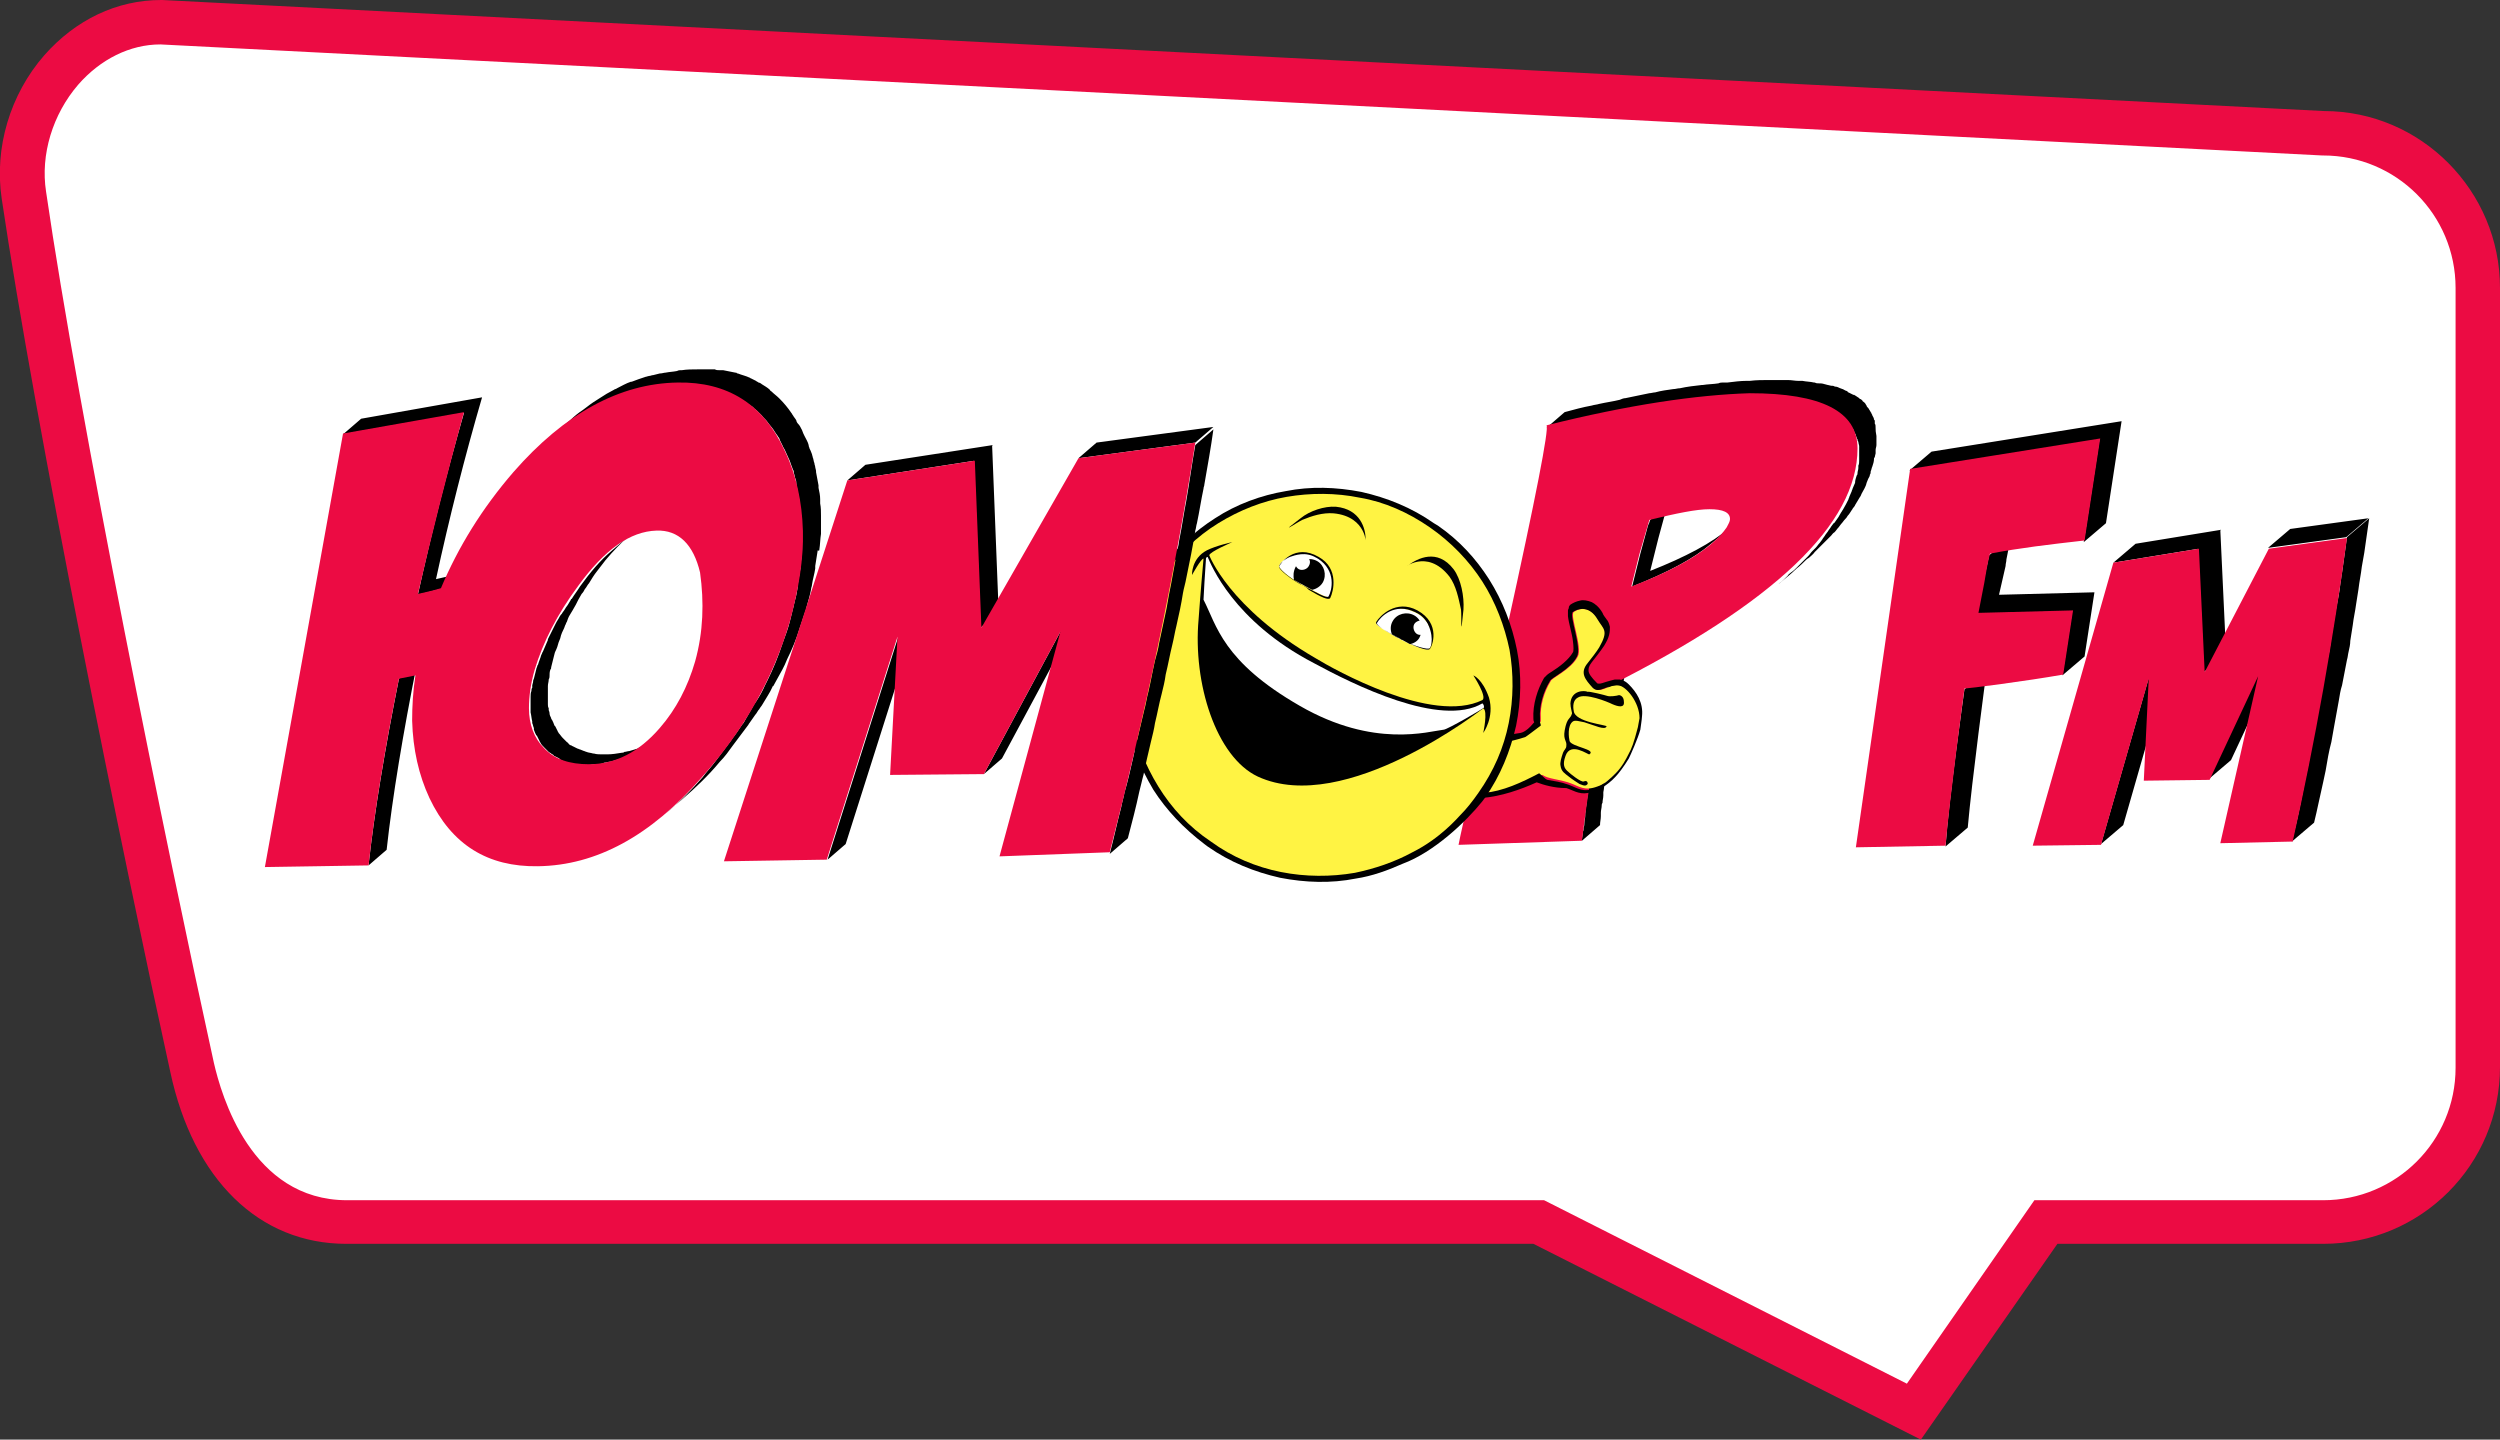 <?xml version="1.0" encoding="utf-8"?>
<!-- Generator: Adobe Illustrator 22.0.0, SVG Export Plug-In . SVG Version: 6.00 Build 0)  -->
<svg version="1.1" id="Layer_1" xmlns="http://www.w3.org/2000/svg" xmlns:xlink="http://www.w3.org/1999/xlink" x="0px" y="0px"
	 viewBox="0 0 303.9 175" style="enable-background:new 0 0 303.9 175;" xml:space="preserve">
<rect x="0" y="0" width="303.9" height="175" fill="#333333" stroke="none"/>
<style type="text/css">
	.st0{fill:#FFFFFF;}
	.st1{fill:#EC0B43;}
	.st2{fill:#FFF343;}
</style>
<g>
	<g>
		<path class="st0" d="M301,129.7c0,10.4-8.4,18.8-18.8,18.8h-33.7l-16.1,23l-45.6-23H41.9c-10.4,0-16.6-8.7-18.8-18.8
			c-5.8-26.5-16.4-78.4-20.5-106C1.2,13.5,9,2.7,19.3,2.7l262.8,13.5c10.4,0,18.8,8.4,18.8,18.8v94.7H301z"/>
		<path class="st1" d="M233.5,175l-47.1-23.8H42.1c-10.6,0-18.6-7.8-21.4-20.9C14.9,103.9,4.3,51.8,0.2,24.1
			c-0.9-6.1,1-12.6,5.2-17.4C9.2,2.4,14.2,0,19.6,0h0.1l262.8,13.5c11.8,0,21.4,9.7,21.4,21.5v94.7c0,11.9-9.6,21.5-21.5,21.5h-32.3
			L233.5,175z M19.5,5.4c-3.7,0-7.3,1.8-10,4.9c-3.1,3.6-4.6,8.5-3.9,13c4,27.5,14.6,79.5,20.4,105.9c0.9,3.9,4.5,16.7,16.2,16.7
			h145.5l44.1,22.3l15.5-22.3h35.1c8.9,0,16.1-7.2,16.1-16.1V35c0-8.9-7.2-16.1-16.1-16.1h-0.1L19.5,5.4z"/>
	</g>
	<g>
		<g>
			<path d="M238.8,83.8l2.7-2.3c-0.1,0.7-1.8,13.4-2.3,19.1l-2.7,2.3C236.9,97.2,238.7,84.5,238.8,83.8z M243.8,68.8
				c0-0.3,0.1-0.5,0.1-0.8c0.2-0.9,0.3-1.8,0.6-2.8l-2.7,2.3c-0.2,0.9-0.4,1.9-0.6,2.8c0,0.1,0,0.2-0.1,0.3c0,0.2-0.1,0.4-0.1,0.5
				l-0.7,3.5l11.6-0.3l-1.2,7.8l2.7-2.3l1.2-7.8L243,72.3L243.8,68.8z M234.8,54.9l-2.7,2.3l23.1-3.7l-1.9,12.4l2.7-2.3l1.9-12.4
				L234.8,54.9z M261.2,82.4l2.7-2.3l-5.8,20.2l-2.7,2.3L261.2,82.4z M268.5,94.7l2.7-2.3l5.9-12.6l-2.7,2.3L268.5,94.7z
				 M267.3,66.7l2.7-2.3l-10.4,1.7l-2.7,2.3L267.3,66.7z M267.9,81.7l2.7-2.3l-0.7-15l-2.7,2.3L267.9,81.7z M285.2,65.3l2.7-2.3
				l-9.5,1.3l-2.7,2.3L285.2,65.3z M283.4,90.2c0.1-0.6,0.2-1.1,0.3-1.7c0.2-1.1,0.4-2.2,0.6-3.3c0.1-0.6,0.2-1.3,0.4-1.9
				c0.2-1,0.4-2.1,0.6-3.1c0.1-0.3,0.1-0.6,0.2-1s0.2-0.9,0.2-1.3c0.1-0.6,0.2-1.3,0.3-1.9c0.1-0.9,0.3-1.7,0.4-2.5
				c0.1-0.6,0.2-1.2,0.3-1.9c0.1-0.9,0.3-1.8,0.4-2.7c0.1-0.6,0.2-1.1,0.3-1.7c0.2-1.4,0.4-2.8,0.6-4.2l-2.7,2.3
				c-0.2,1.4-0.4,2.8-0.6,4.3c-0.1,0.4-0.1,0.9-0.2,1.3c-0.1,1-0.3,2-0.5,3c-0.1,0.6-0.2,1.2-0.3,1.7c-0.1,0.8-0.3,1.7-0.4,2.6
				c-0.1,0.7-0.2,1.4-0.4,2.1c-0.1,0.7-0.2,1.4-0.4,2c-0.2,1.1-0.4,2.2-0.6,3.2c-0.1,0.6-0.2,1.2-0.3,1.9c-0.2,1.1-0.4,2.1-0.6,3.2
				c-0.1,0.6-0.2,1.2-0.3,1.8c-0.2,1.2-0.5,2.3-0.7,3.5c-0.1,0.5-0.2,1-0.3,1.5c-0.3,1.6-0.7,3.3-1.1,4.9l2.7-2.3
				c0.4-1.6,0.7-3.2,1.1-4.9c0.1-0.5,0.2-0.9,0.3-1.4C282.9,92.5,283.1,91.3,283.4,90.2z M196.9,85L196.9,85c0.1-0.5,0.2-1,0.3-1.5
				c0-0.1,0.1-0.3,0.1-0.4c0.1-0.5,0.2-1,0.3-1.5l-2.2,1.9c-0.1,0.5-0.2,1-0.3,1.5c0,0.1-0.1,0.3-0.1,0.4c-0.1,0.4-0.2,0.8-0.2,1.2
				c0,0.1,0,0.2-0.1,0.3c-0.1,0.5-0.2,0.9-0.3,1.4c-0.1,0.3-0.1,0.6-0.2,0.9c0,0.1,0,0.2,0,0.3c-0.1,0.3-0.1,0.6-0.2,0.9
				c-0.5,2.9-1,5.9-1.3,8.5c0,0.1,0,0.2,0,0.3c0,0.3-0.1,0.5-0.1,0.8c0,0.2,0,0.4-0.1,0.6c0,0.2,0,0.4-0.1,0.5
				c0,0.4-0.1,0.7-0.1,1.1l2.2-1.9c0-0.4,0.1-0.7,0.1-1.1c0-0.1,0-0.3,0-0.4c0-0.3,0.1-0.6,0.1-0.8c0-0.1,0-0.3,0.1-0.4
				c0-0.3,0.1-0.6,0.1-0.9c0-0.1,0-0.2,0-0.4c0.1-0.4,0.1-0.9,0.2-1.4c0-0.1,0-0.1,0-0.2c0.1-0.4,0.1-0.9,0.2-1.3c0-0.1,0-0.2,0-0.3
				c0.1-0.4,0.1-0.8,0.2-1.3c0-0.1,0-0.1,0-0.2c0.2-1,0.3-2.1,0.5-3.1c0.1-0.6,0.2-1.2,0.3-1.7v-0.1C196.7,86.2,196.8,85.6,196.9,85
				z M201.6,65.4c0.3-1.1,0.6-2.2,0.9-3.3c0.1-0.3,0.2-0.6,0.3-0.8l-2.2,1.9c-0.1,0.2-0.1,0.4-0.2,0.5c0,0.1-0.1,0.2-0.1,0.3
				c-0.3,1.1-0.6,2.2-0.9,3.3l-1,4c4.3-1.7,7.5-3.4,9.6-5.2c0.7-0.6,1.5-1.2,2.2-1.9c-2.1,1.8-5.3,3.5-9.6,5.2L201.6,65.4z
				 M228,52.1L228,52.1c0-0.3,0-0.5-0.1-0.6c0-0.1,0-0.2,0-0.2v-0.1c0-0.1,0-0.1-0.1-0.2c0-0.2-0.1-0.3-0.2-0.5
				c0-0.1-0.1-0.2-0.1-0.2c0-0.1,0-0.1-0.1-0.2c0-0.1-0.1-0.1-0.1-0.2c-0.1-0.1-0.1-0.2-0.2-0.3c-0.1-0.1-0.2-0.2-0.2-0.3
				c-0.1-0.1-0.1-0.2-0.2-0.3l-0.1-0.1c-0.1-0.1-0.2-0.1-0.2-0.2c-0.1-0.1-0.2-0.2-0.3-0.2c-0.1-0.1-0.2-0.2-0.4-0.3
				c-0.1-0.1-0.2-0.1-0.3-0.2c0,0,0,0-0.1,0c-0.2-0.1-0.4-0.2-0.6-0.3c0,0-0.1,0-0.1-0.1c-0.1-0.1-0.3-0.1-0.4-0.2
				c-0.1,0-0.1-0.1-0.2-0.1c-0.1,0-0.2-0.1-0.3-0.1c-0.2-0.1-0.4-0.2-0.6-0.2c-0.1,0-0.2-0.1-0.3-0.1h-0.1c-0.2,0-0.4-0.1-0.5-0.1
				s-0.3-0.1-0.4-0.1c-0.3-0.1-0.5-0.1-0.8-0.1c-0.1,0-0.2,0-0.4-0.1l0,0h-0.1c-0.4-0.1-0.9-0.1-1.4-0.2c-0.2,0-0.3,0-0.5,0
				c-0.4,0-0.8-0.1-1.3-0.1c-0.1,0-0.2,0-0.3,0s-0.1,0-0.2,0c-0.6,0-1.2,0-1.8,0c-0.7,0-1.5,0-2.3,0.1c-0.1,0-0.2,0-0.4,0
				c-0.7,0-1.5,0.1-2.3,0.2c-0.2,0-0.3,0-0.5,0s-0.4,0-0.6,0.1c-0.6,0.1-1.3,0.1-1.9,0.2h-0.1c-0.9,0.1-1.8,0.2-2.7,0.4
				c-0.3,0-0.5,0.1-0.8,0.1c-0.7,0.1-1.5,0.2-2.2,0.4c-0.2,0-0.5,0.1-0.7,0.1c-1,0.2-1.9,0.4-2.9,0.6c-0.2,0-0.5,0.1-0.7,0.2
				c-0.8,0.2-1.6,0.3-2.5,0.5c-0.3,0.1-0.6,0.1-0.9,0.2c-1.1,0.2-2.2,0.5-3.3,0.8L188,52c1.1-0.3,2.2-0.5,3.3-0.8
				c0.3-0.1,0.6-0.1,0.9-0.2c0.8-0.2,1.7-0.4,2.5-0.5c0.2,0,0.5-0.1,0.7-0.2c1-0.2,2-0.4,2.9-0.6c0.2,0,0.5-0.1,0.7-0.1
				c0.8-0.1,1.5-0.3,2.2-0.4c0.3,0,0.5-0.1,0.8-0.1c0.9-0.1,1.8-0.3,2.7-0.4h0.1c0.9-0.1,1.7-0.2,2.5-0.3c0.2,0,0.3,0,0.5,0
				c0.8-0.1,1.6-0.1,2.3-0.2c0.1,0,0.2,0,0.4,0c0.8,0,1.5-0.1,2.3-0.1c0.6,0,1.2,0,1.8,0c0.2,0,0.4,0,0.5,0c0.4,0,0.9,0,1.3,0.1
				c0.2,0,0.3,0,0.5,0c0.5,0,0.9,0.1,1.4,0.2c0.1,0,0.1,0,0.2,0c0.1,0,0.2,0,0.4,0.1c0.3,0,0.5,0.1,0.8,0.2c0.2,0,0.3,0.1,0.4,0.1
				c0.2,0.1,0.4,0.1,0.6,0.2c0.1,0,0.2,0.1,0.3,0.1c0.2,0.1,0.4,0.1,0.6,0.2c0.1,0,0.2,0.1,0.3,0.1c0.2,0.1,0.4,0.2,0.6,0.3
				c0,0,0.1,0,0.1,0.1c0.2,0.1,0.5,0.2,0.7,0.4c0.1,0.1,0.2,0.1,0.3,0.2c0.1,0.1,0.2,0.2,0.4,0.3c0.1,0.1,0.2,0.1,0.3,0.2
				c0.1,0.1,0.2,0.2,0.3,0.3s0.1,0.2,0.2,0.3c0.1,0.1,0.2,0.2,0.2,0.3c0.1,0.1,0.1,0.2,0.2,0.3c0.1,0.1,0.1,0.2,0.2,0.4
				c0,0.1,0.1,0.2,0.1,0.2c0.1,0.1,0.1,0.3,0.2,0.5c0,0.1,0,0.1,0.1,0.2c0,0.1,0,0.2,0.1,0.3c0,0.2,0.1,0.4,0.1,0.5
				c0,0.2,0,0.5,0,0.7c0,0.3,0,0.5,0,0.8c0,0.1,0,0.2,0,0.3c0,0.2,0,0.4-0.1,0.6c0,0.1,0,0.2,0,0.3c0,0.2-0.1,0.4-0.1,0.6
				c0,0.1,0,0.2-0.1,0.3c-0.1,0.3-0.2,0.6-0.2,0.9c-0.1,0.2-0.2,0.5-0.3,0.7c0,0.1-0.1,0.2-0.1,0.3c-0.1,0.2-0.2,0.5-0.3,0.7
				c0,0.1-0.1,0.2-0.1,0.3c-0.2,0.4-0.4,0.8-0.7,1.3c-0.1,0.1-0.1,0.2-0.2,0.3c-0.2,0.4-0.4,0.7-0.7,1.1c-0.1,0.1-0.1,0.2-0.2,0.2
				c-0.1,0.1-0.2,0.3-0.3,0.4c-0.1,0.2-0.3,0.4-0.4,0.6c-0.1,0.1-0.2,0.3-0.3,0.4c-0.1,0.2-0.3,0.4-0.4,0.6
				c-0.1,0.1-0.2,0.3-0.3,0.4c-0.2,0.2-0.3,0.4-0.5,0.6c-0.1,0.1-0.3,0.3-0.4,0.4c-0.2,0.2-0.3,0.4-0.5,0.6
				c-0.1,0.1-0.3,0.3-0.4,0.4c-0.2,0.2-0.4,0.4-0.6,0.6c-0.1,0.1-0.3,0.3-0.4,0.4c-0.2,0.2-0.4,0.4-0.7,0.6
				c-0.1,0.1-0.3,0.2-0.4,0.4c-0.3,0.3-0.6,0.6-1,0.9l-0.1,0.1l0,0c0.7-0.6,1.5-1.2,2.2-1.9c0.4-0.3,0.8-0.7,1.1-1
				c0.1-0.1,0.2-0.2,0.4-0.3c0.2-0.2,0.5-0.4,0.7-0.7c0.1-0.1,0.3-0.3,0.4-0.4c0.2-0.2,0.4-0.4,0.6-0.6c0.1-0.1,0.3-0.3,0.4-0.4
				c0.2-0.2,0.4-0.4,0.6-0.6c0.1-0.1,0.2-0.3,0.4-0.4c0.2-0.2,0.3-0.4,0.5-0.6c0.1-0.1,0.2-0.3,0.3-0.4c0.2-0.2,0.3-0.4,0.5-0.6
				c0.1-0.1,0.2-0.2,0.3-0.4c0.2-0.2,0.3-0.4,0.5-0.7c0.1-0.1,0.1-0.2,0.2-0.3l0.1-0.1c0-0.1,0.1-0.1,0.1-0.2c0.2-0.3,0.4-0.7,0.6-1
				c0.1-0.1,0.1-0.2,0.2-0.4c0.2-0.4,0.5-0.8,0.6-1.3l0,0c0.1-0.2,0.1-0.3,0.2-0.5c0.1-0.2,0.2-0.3,0.2-0.5c0.1-0.1,0.1-0.3,0.1-0.4
				c0.1-0.2,0.1-0.4,0.2-0.6l0,0c0.1-0.3,0.2-0.6,0.2-0.9c0-0.1,0-0.2,0.1-0.2c0-0.2,0.1-0.4,0.1-0.5V55c0-0.1,0-0.2,0-0.3
				c0-0.2,0.1-0.4,0.1-0.6c0-0.1,0-0.2,0-0.3s0-0.1,0-0.2c0-0.2,0-0.4,0-0.6C228,52.5,228,52.3,228,52.1z M215.9,70.7L215.9,70.7
				C215.9,70.6,215.9,70.6,215.9,70.7L215.9,70.7z"/>
			<path class="st1" d="M225.8,54.5c0,9.2-10.1,18.8-30.4,29c-1.3,5.9-2.5,13.7-3.1,18.7l-15,0.5c0.2-1.1,0.8-3.6,2-9.1l3.9-17.3
				c3.5-15.9,5.1-24.1,4.8-24.6c10-2.5,18.2-3.7,24.7-3.9C221.4,47.8,225.8,50,225.8,54.5z M209.9,64.1c0.2-0.4,0.4-0.7,0.4-1
				c0-0.8-0.8-1.2-2.5-1.2c-1.6,0-4,0.5-7.3,1.3c-0.4,1.4-0.8,2.7-1.2,4.1l-1,4C204.3,69,208.2,66.6,209.9,64.1 M252,74.2l-1.2,7.8
				c-4.5,0.8-11.6,1.7-12,1.7c-0.1,0.7-1.8,13.4-2.3,19.1l-10.9,0.2l6.6-46l23.1-3.7l-1.9,12.4c-4.4,0.5-7.8,0.9-11.5,1.6
				c-0.3,1.2-0.5,2.4-0.7,3.6l-0.7,3.6L252,74.2z M268,81.7l-0.7-15l-10.4,1.7l-9.8,34.4l8.3-0.1l5.8-20.2l-0.6,12.4l8-0.1l5.9-12.6
				l-4.6,20.3l8.8-0.2c2.7-12,5-25,6.6-36.9l-9.5,1.3L268,81.7z"/>
			<path class="st2" d="M196.8,83.3c-1.3-0.1-2.3,1.1-3.1,0.3c-0.9-1-1.6-1.8-0.6-3c0.4-0.5,1.1-1.3,1.4-1.9
				c1.2-2.1,0.5-2.2-0.2-3.4c-1.2-1.9-2.6-1.2-3-0.9c-0.5,0.4,1.1,4.3,0.5,5.4c-0.8,1.6-3.2,2.6-3.3,3c-0.8,1.3-1.3,3-1.2,4.5
				c0,0.1,0,0.3,0,0.4c-0.7,0.6-1.5,1.2-1.9,1.3c-0.9,0.3-1.7,0.5-2.6,0.7c-0.7,2.4-1.8,4.7-3.3,6.6c0.7,0,1.4,0,2,0
				c2.4-0.2,4.1-1.1,6-2.1c0.7,0.5,2,0.5,3.4,1c1.1,0.4,1.7,1,3.3,0.4c1-0.3,1.8-1.2,2.4-1.8c0.8-0.8,1.3-1.8,1.5-2.2
				c0.5-0.9,0.8-1.5,1.2-3.4c0-0.1,0.2-1,0.2-1.1C199.4,85.3,197.8,83.3,196.8,83.3z"/>
			<path d="M198,83.2c-0.3-0.3-0.6-0.5-1.1-0.6c-0.2,0-0.4,0-0.6,0c-0.4,0.1-0.8,0.2-1.1,0.3c-0.3,0.1-0.6,0.2-0.7,0.2
				c-0.1,0-0.2,0-0.2,0c-0.1,0-0.1,0-0.2-0.1c-0.6-0.6-1-1.1-1-1.5c0-0.2,0-0.5,0.4-1s1.1-1.4,1.5-2c0.3-0.5,0.5-0.9,0.6-1.3
				s0.1-0.7,0.1-1c-0.1-0.4-0.2-0.7-0.4-0.9c-0.2-0.3-0.4-0.5-0.5-0.8c-0.4-0.7-0.9-1.1-1.3-1.3c-0.5-0.2-1-0.3-1.4-0.2
				c-0.5,0.1-0.9,0.3-1.2,0.5c-0.1,0.1-0.2,0.2-0.2,0.4c0,0.1-0.1,0.2-0.1,0.3c0,0.2,0,0.4,0,0.7c0.1,0.9,0.5,2.1,0.6,3
				c0.1,0.7,0.1,1.3,0,1.4c-0.5,0.9-1.7,1.8-2.5,2.3c-0.3,0.2-0.5,0.3-0.7,0.5c-0.1,0.1-0.2,0.2-0.3,0.3c-0.8,1.4-1.4,3.2-1.3,5
				c0,0.1,0,0.2,0.1,0.4c-0.5,0.6-1.1,1.2-1.7,1.3c-0.6,0.1-1.3,0.2-1.9,0.3c-0.1,0.3-0.2,0.6-0.2,0.9c0.9-0.2,1.8-0.4,2.7-0.7
				c0.2-0.1,1.1-0.8,1.9-1.4c0-0.2-0.1-0.3-0.1-0.5l0,0c0-0.1,0-0.3,0-0.4c-0.1-1.5,0.4-3.2,1.2-4.5c0.1-0.4,2.5-1.4,3.3-3
				c0.6-1.1-1-5-0.5-5.4c0.4-0.3,1.9-1,3,0.9c0.7,1.2,1.4,1.3,0.2,3.4c-0.3,0.5-1,1.4-1.4,1.9c-1,1.2-0.3,2,0.6,3
				c0.8,0.8,1.7-0.4,3.1-0.3c1,0.1,2.6,2.1,2.6,4c0,0.1-0.2,1-0.2,1.1c-0.5,1.9-0.7,2.5-1.2,3.4c-0.2,0.4-0.7,1.4-1.5,2.2
				c-0.5,0.5-1.4,1.4-2.4,1.8c-1.6,0.6-2.2,0-3.3-0.4s-1.6-0.4-2.6-0.6c-0.3-0.1-0.7-0.6-1-0.8c-2.1,1.1-4.4,2.2-6.8,2.4
				c-0.2,0-0.5,0-0.7,0c-0.2,0.2-0.4,0.5-0.5,0.7c0.4,0,0.7,0,1.1-0.1c2.3-0.2,4.6-1,6.6-1.9c0.8,0.3,2.1,0.7,3.6,0.7
				c0.7,0.2,1.5,0.8,2.6,0.6l0,0c1-0.1,2.4-0.9,3.4-2c0.3-0.3,1-1.2,1.6-2.2c0.2-0.4,1.1-2.4,1.4-3.5c0-0.1,0.2-1.3,0.2-1.6
				C199.8,85.4,198.9,84.1,198,83.2z"/>
			<path d="M190.2,88.8c0.3-1.7,0.7-1.3,0.9-2.1c0-0.1-0.2-0.7-0.2-1.2c0.1-1.6,1.7-1.6,2.1-1.4c0.1-0.1,2.1,0.4,2.4,0.5
				c0.3,0.1,1.1,0,1.4-0.1c0.2,0,0.6,0.2,0.6,0.8c0.1,0.8-0.7,0.6-1.4,0.3c-0.6-0.3-3.3-1.4-4.2-0.8c-0.6,0.3-0.6,1.1-0.5,1.6
				c0.1,1.4,4,1.7,4,1.9c-0.2,0.5-1.4-0.1-2.7-0.5c-0.6-0.1-1.1-0.3-1.4-0.1c-0.7,0.5-0.5,2-0.4,2.4c0.3,0.7,3.3,1,2.4,1.6
				c-0.1,0.1-2.3-1.6-2.9,0.2c-0.4,1.1-0.1,1.5,0.2,1.8c0.4,0.4,1.7,1.4,2,1.3c0.5-0.2,0.5,0.2,0.5,0.3c-0.2,0.2-0.3,0.3-1,0
				c-0.3-0.2-0.8-0.5-1.3-0.9s-0.9-0.6-1-1.3c-0.1-0.4,0.1-1,0.3-1.6c0.1-0.3,0.4-0.5,0.4-0.8C190.5,90,190,90,190.2,88.8z"/>
			<g>
				<path d="M180.2,97.4c0.1-0.1,0.2-0.3,0.3-0.4c1.9-2.7,3.1-5.7,3.8-8.8c0.6-3,0.7-6.2,0.1-9.2c-0.6-3-1.7-5.9-3.4-8.6
					c-1.6-2.5-3.6-4.7-6.2-6.5c-0.2-0.1-0.3-0.2-0.5-0.3c-2.7-1.9-5.7-3.1-8.8-3.8c-3.1-0.6-6.2-0.7-9.2-0.1c-3,0.5-6,1.6-8.6,3.3
					c-2.5,1.6-4.8,3.7-6.7,6.2c-0.1,0.1-0.2,0.2-0.2,0.3c-1.9,2.7-3.1,5.7-3.8,8.7c-0.6,3-0.7,6.2-0.1,9.2c0.5,3,1.7,5.9,3.3,8.6
					c1.6,2.5,3.7,4.7,6.2,6.6c0.1,0.1,0.3,0.2,0.4,0.3c2.7,1.9,5.7,3.1,8.8,3.8c3.1,0.6,6.2,0.7,9.2,0.1c2-0.3,3.9-1,5.7-1.8
					C174.3,103.6,178.2,99.9,180.2,97.4z"/>
			</g>
			<g>
				<path class="st2" d="M173.8,64.1c2.6,1.8,4.8,4.1,6.4,6.6c1.6,2.5,2.7,5.4,3.3,8.3c0.5,2.9,0.5,5.9-0.1,8.9s-1.8,5.8-3.7,8.5
					c-0.7,1-1.4,1.9-2.2,2.7c-0.3,0.3-2.4,2.8-5.8,4.5c-2.2,1.2-4.6,2-7,2.5c-2.9,0.5-6,0.5-9-0.1s-5.9-1.8-8.5-3.7
					c-2.7-1.8-4.8-4.1-6.4-6.7c-1.6-2.6-2.7-5.4-3.2-8.3s-0.5-6,0.1-8.9s1.8-5.8,3.7-8.4c1.8-2.6,4.1-4.8,6.7-6.4
					c2.6-1.6,5.4-2.7,8.3-3.2c2.9-0.5,6-0.5,8.9,0.1C168.3,61,171.2,62.3,173.8,64.1z"/>
			</g>
			<g>
				<path d="M171.2,68.7c1.1-0.8,3.5-2.1,5.5,0.5c0.9,1.2,1.3,3.3,1.2,4.9c-0.4,4.2-0.2,0.9-0.3,0c-0.3-1.4-0.6-2.9-1.4-4
					C173.4,66.5,170.4,69.3,171.2,68.7L171.2,68.7z"/>
			</g>
			<g>
				<path d="M166,65.5c0-1.2-0.6-3.6-3.6-3.9c-1.4-0.1-3.2,0.5-4.3,1.4c-2.9,2.2-0.6,0.6,0.2,0.2c1.2-0.5,2.5-0.9,3.8-0.8
					C166.3,62.8,166,66.5,166,65.5L166,65.5z"/>
			</g>
			<path d="M181,84.8c-0.8-2.3-1.9-2.7-1.9-2.7s1.7,2.6,1.1,3c-6.1,3-18-3.7-20.3-5.1C149.4,73.9,147,67.5,147,67.5
				c0-0.4,2.8-1.6,2.8-1.6s-1.9,0.4-3.1,1c-1.9,1-1.8,3-1.8,3s1.1-2,1.4-2c0,0-0.4,4.5-0.6,7.4c-0.7,7.7,2.1,16.7,7.2,19.1
				c10.6,4.9,27.4-8.3,27.4-8.3c0.6,0.3,0,3,0,3S181.7,87.2,181,84.8z"/>
			<path class="st0" d="M180.4,86c0-0.3-0.1-0.4-0.2-0.5c-5.1,3-15.7-2.3-20.5-4.9c-9.8-5.1-12.5-12-12.9-12.9
				c-0.1,0-0.2,0.1-0.2,0.2c-0.1,1.3-0.3,4.8-0.3,5c1.6,3.1,2.3,7.5,11.7,12.9c9,5.2,15.7,3.1,17.5,2.9
				C175.9,88.7,180.4,86.1,180.4,86z"/>
			<path class="st0" d="M173.7,78.9c-0.2,0.2-1.8-0.3-3.3-1.1c-1.5-0.8-3.3-1.8-3.1-2.1c0.4-0.8,2.1-2.5,4.6-1.3
				C174.3,75.4,174.4,78.3,173.7,78.9z"/>
			<g>
				<path d="M169.5,77.3c-1.5-0.9-2.4-1.4-2.2-1.7c0.4-0.7,2.4-2.8,5-1.4c2.9,1.6,1.8,4.4,1.5,4.7c-0.3,0.3-2-0.4-3.3-1.1
					c-0.1-0.1-0.3-0.2-0.4-0.2C169.8,77.5,169.7,77.4,169.5,77.3z M172.2,74.5c-0.1,0-0.1-0.1-0.2-0.1c-2.5-1.2-4.2,0.6-4.6,1.3
					c-0.2,0.3,1.4,1.2,2.2,1.6c0.2,0.1,0.3,0.2,0.5,0.3c0.2,0.1,0.3,0.2,0.4,0.2c1.5,0.8,3.1,1.2,3.3,1s0.3-0.9,0.2-1.6
					C173.9,76.6,173.6,75.2,172.2,74.5z"/>
			</g>
			<path class="st0" d="M155.5,68.8c-0.1,0.3,1.2,1.4,2.7,2.2c1.5,0.8,3.3,1.9,3.5,1.5c0.4-0.8,1-3.2-1.3-4.6
				C158.2,66.5,155.7,67.9,155.5,68.8z"/>
			<g>
				<path d="M158.6,71.3c-0.1-0.1-0.3-0.2-0.4-0.2c-1.3-0.7-2.8-1.9-2.7-2.2c0.1-0.4,1.9-2.9,4.8-1.2c2.5,1.4,1.8,4.2,1.4,5
					c-0.2,0.3-1.1-0.1-2.6-1C158.9,71.5,158.8,71.4,158.6,71.3z M156.8,67.7c-0.7,0.3-1.2,0.8-1.3,1.1c-0.1,0.3,1.2,1.4,2.6,2.2
					c0.1,0.1,0.3,0.2,0.4,0.2c0.2,0.1,0.3,0.2,0.5,0.3c0.8,0.4,2.3,1.3,2.5,1c0.4-0.7,1-3.1-1.3-4.6c-0.1,0-0.1-0.1-0.2-0.1
					C158.7,67,157.4,67.5,156.8,67.7z"/>
			</g>
			<path d="M157.3,70.5l2.2,1.2c0.5-0.1,1-0.4,1.3-0.9c0.5-0.9,0.2-2.1-0.7-2.6s-2.1-0.2-2.6,0.7C157.2,69.5,157.2,70,157.3,70.5z"
				/>
			<path d="M171.4,78.3l-2.2-1.2c-0.2-0.5-0.2-1.1,0.1-1.6c0.5-0.9,1.7-1.2,2.6-0.7c0.9,0.5,1.2,1.6,0.7,2.6
				C172.4,77.9,171.9,78.2,171.4,78.3z"/>
			<path class="st0" d="M173.5,76.7c-0.2,0.4-0.8,0.6-1.2,0.4s-0.6-0.8-0.4-1.2c0.2-0.4,0.8-0.6,1.3-0.4
				C173.6,75.7,173.7,76.3,173.5,76.7z"/>
			<path class="st0" d="M159.1,68.8c-0.2,0.4-0.8,0.6-1.2,0.4s-0.6-0.8-0.4-1.2c0.2-0.4,0.8-0.6,1.2-0.4
				C159.2,67.8,159.4,68.3,159.1,68.8z"/>
			<g>
				<path d="M48.5,82.5l2.2-1.9c-1.7,8.5-3,16.3-3.7,22.7l-2.2,1.9C45.5,98.8,46.8,91,48.5,82.5z M58.6,48.3l-14.7,2.6l-2.2,1.9
					l14.7-2.6c-2.1,7.3-4,14.8-5.6,22.1c0.9-0.2,1.9-0.5,2.8-0.7l2.2-1.9c-1,0.3-1.9,0.5-2.8,0.7C54.6,63,56.5,55.5,58.6,48.3z
					 M75.2,92.3c-0.3,0.1-0.7,0.2-1,0.3h-0.1c-0.2,0-0.3,0.1-0.5,0.1c-0.1,0-0.2,0-0.3,0.1c-0.3,0.1-0.6,0.1-0.9,0.1
					S71.8,93,71.5,93c-0.2,0-0.3,0-0.5,0h-0.1c-0.4,0-0.7,0-1-0.1l0,0h-0.1c-0.3,0-0.5-0.1-0.8-0.2h-0.1c-0.1,0-0.1,0-0.2-0.1
					c-0.2-0.1-0.4-0.1-0.5-0.2c0,0-0.1,0-0.1-0.1c0,0-0.1,0-0.1-0.1c-0.2-0.1-0.4-0.2-0.6-0.3c0,0-0.1,0-0.1-0.1l0,0
					c-0.1-0.1-0.2-0.1-0.3-0.2c-0.1-0.1-0.2-0.1-0.3-0.2c-0.1-0.1-0.2-0.2-0.3-0.3c-0.1-0.1-0.1-0.1-0.2-0.2l0,0
					c-0.2-0.2-0.4-0.4-0.5-0.6c0-0.1-0.1-0.1-0.1-0.2c-0.1-0.2-0.2-0.4-0.3-0.6c0,0,0-0.1-0.1-0.1l0,0c-0.1-0.2-0.2-0.4-0.3-0.7
					c0-0.1,0-0.1,0-0.2c-0.1-0.2-0.1-0.4-0.2-0.6v-0.1v-0.1c-0.1-0.4-0.1-0.7-0.2-1.1l0,0c0-0.2,0-0.4,0-0.6c0-0.3,0-0.6,0-0.9V85
					c0-0.1,0-0.2,0-0.3c0-0.2,0-0.5,0.1-0.7c0-0.1,0-0.3,0.1-0.4c0-0.1,0-0.2,0-0.3c0-0.1,0.1-0.3,0.1-0.4s0-0.2,0.1-0.4
					c0.1-0.4,0.2-0.8,0.3-1.2c0-0.1,0.1-0.2,0.1-0.3c0-0.1,0.1-0.2,0.1-0.2c0.1-0.4,0.3-0.8,0.4-1.2c0.1-0.1,0.1-0.3,0.2-0.4
					c0.2-0.5,0.4-0.9,0.6-1.4v-0.1l0,0c0.1-0.2,0.2-0.4,0.3-0.6c0.1-0.2,0.2-0.4,0.3-0.6c0.1-0.2,0.2-0.4,0.3-0.6
					c0.1-0.2,0.2-0.4,0.4-0.7c0.1-0.2,0.2-0.4,0.4-0.6c0.1-0.2,0.3-0.4,0.4-0.6s0.3-0.4,0.4-0.6s0.2-0.3,0.3-0.5c0,0,0-0.1,0.1-0.1
					c0.3-0.5,0.7-1,1-1.5c1.3-1.8,2.5-3.2,3.8-4.3l2.2-1.9l0,0l0,0c-0.9,0.8-1.9,1.8-2.9,3c-0.3,0.4-0.6,0.8-1,1.3s-0.7,1-1,1.5
					c-0.2,0.2-0.3,0.5-0.5,0.7c-0.1,0.2-0.2,0.4-0.4,0.6c-0.1,0.2-0.3,0.5-0.4,0.7s-0.2,0.4-0.3,0.6c-0.1,0.2-0.3,0.5-0.4,0.7
					s-0.2,0.3-0.3,0.5c-0.2,0.3-0.3,0.6-0.4,0.9c-0.1,0.1-0.1,0.3-0.2,0.4c0,0.1-0.1,0.2-0.1,0.3c-0.2,0.4-0.4,0.8-0.5,1.3
					c-0.1,0.2-0.1,0.3-0.2,0.5c-0.1,0.4-0.2,0.7-0.4,1.1c-0.1,0.2-0.1,0.4-0.2,0.7c-0.1,0.4-0.2,0.8-0.3,1.2c0,0.1,0,0.2-0.1,0.3
					c-0.1,0.3-0.1,0.5-0.1,0.8c0,0.1,0,0.2-0.1,0.4c0,0.3-0.1,0.5-0.1,0.8c0,0.1,0,0.2,0,0.3c0,0.3,0,0.7,0,1c0,0.2,0,0.5,0,0.7
					c0,0.1,0,0.1,0,0.2c0,0.2,0,0.3,0.1,0.5c0,0.1,0,0.2,0,0.2c0,0.1,0.1,0.2,0.1,0.4c0,0.2,0.1,0.4,0.2,0.6c0,0.1,0,0.1,0.1,0.2
					c0.1,0.2,0.2,0.4,0.3,0.7l0.1,0.1c0.1,0.2,0.2,0.4,0.3,0.6c0,0.1,0.1,0.1,0.1,0.2c0.2,0.2,0.3,0.4,0.5,0.6
					c0.1,0.1,0.2,0.2,0.2,0.2c0.1,0.1,0.2,0.2,0.3,0.3c0.1,0.1,0.2,0.1,0.2,0.2c0.1,0.1,0.2,0.2,0.3,0.2c0.1,0,0.1,0.1,0.2,0.1
					c0.2,0.1,0.4,0.2,0.6,0.3c0.1,0,0.2,0.1,0.3,0.1c0.2,0.1,0.3,0.1,0.5,0.2c0.1,0,0.2,0.1,0.3,0.1c0.2,0.1,0.5,0.1,0.8,0.2h0.1
					c0.3,0.1,0.7,0.1,1,0.1c0.2,0,0.4,0,0.6,0c0.6,0,1.2-0.1,1.8-0.2c0.1,0,0.2,0,0.3-0.1c0.2,0,0.4-0.1,0.6-0.1
					c0.3-0.1,0.7-0.2,1-0.3c0.1,0,0.1-0.1,0.2-0.1c0.3-0.1,0.5-0.2,0.8-0.4c0.1-0.1,0.2-0.1,0.3-0.2c0.2-0.1,0.5-0.3,0.7-0.4
					c0.1-0.1,0.2-0.1,0.3-0.2c0.3-0.2,0.6-0.5,0.9-0.7c-0.7,0.6-1.5,1.2-2.2,1.9c-0.3,0.3-0.6,0.5-0.9,0.7c-0.1,0.1-0.2,0.1-0.3,0.2
					c-0.2,0.2-0.5,0.3-0.7,0.4c-0.1,0.1-0.2,0.1-0.3,0.2c-0.3,0.1-0.5,0.3-0.8,0.4C75.3,92.2,75.2,92.3,75.2,92.3z M99.6,66.8
					c0.1-0.6,0.1-1.3,0.2-1.9v-0.1c0-0.1,0-0.1,0-0.2c0-0.7,0-1.3,0-1.9c0-0.5,0-1-0.1-1.5c0-0.1,0-0.1,0-0.2c0-0.1,0-0.2,0-0.3
					c0-0.5-0.1-0.9-0.2-1.4c0-0.1,0-0.2,0-0.3c-0.1-0.5-0.2-1.1-0.3-1.6v-0.1c0-0.2-0.1-0.4-0.1-0.5c0-0.2-0.1-0.3-0.1-0.5
					c-0.1-0.2-0.1-0.5-0.2-0.7c0-0.1-0.1-0.3-0.1-0.4c-0.1-0.3-0.2-0.5-0.3-0.7c0-0.1-0.1-0.2-0.1-0.4c-0.1-0.4-0.3-0.7-0.5-1.1
					c-0.1-0.2-0.2-0.4-0.3-0.7c0-0.1-0.1-0.1-0.1-0.2c-0.1-0.2-0.2-0.4-0.4-0.6c-0.1-0.1-0.2-0.3-0.2-0.4c-0.1-0.2-0.3-0.4-0.4-0.6
					c-0.1-0.1-0.1-0.2-0.2-0.3c-0.4-0.6-0.9-1.2-1.4-1.7l0,0l-0.1-0.1c-0.3-0.3-0.6-0.5-0.9-0.8c-0.1-0.1-0.2-0.1-0.2-0.2
					c-0.3-0.3-0.7-0.5-1-0.7l0,0c-0.1-0.1-0.3-0.2-0.4-0.2c-0.1-0.1-0.2-0.1-0.3-0.2c-0.2-0.1-0.4-0.2-0.6-0.3
					c-0.1,0-0.1-0.1-0.2-0.1l0,0l0,0c-0.4-0.2-0.9-0.3-1.4-0.5c-0.1,0-0.1,0-0.2-0.1h-0.1c-0.5-0.1-1-0.2-1.5-0.3h-0.1l0,0
					c-0.1,0-0.2,0-0.4,0c-0.2,0-0.3,0-0.5-0.1c-0.2,0-0.4,0-0.6,0c-0.1,0-0.3,0-0.5,0h-0.1c-0.3,0-0.6,0-0.9,0c-0.6,0-1.3,0-1.9,0.1
					c0,0,0,0-0.1,0c-0.2,0-0.3,0-0.5,0.1c-0.5,0.1-0.9,0.1-1.4,0.2c-0.2,0-0.4,0.1-0.7,0.1c-0.3,0.1-0.5,0.1-0.8,0.2
					c-0.2,0-0.3,0.1-0.5,0.1c-0.1,0-0.3,0.1-0.4,0.1c-0.6,0.2-1.2,0.4-1.7,0.6c0,0,0,0-0.1,0c-0.6,0.2-1.1,0.5-1.7,0.8
					c-0.1,0.1-0.3,0.1-0.4,0.2c-0.6,0.3-1.1,0.6-1.7,1l0,0c-0.5,0.3-1.1,0.7-1.6,1.1c-0.1,0.1-0.3,0.2-0.4,0.3
					c-0.6,0.4-1.1,0.8-1.6,1.3c-0.7,0.6-1.5,1.2-2.2,1.9c0.5-0.5,1.1-0.9,1.6-1.3c0.1-0.1,0.3-0.2,0.4-0.3c0.5-0.4,1.1-0.8,1.7-1.1
					l0,0c0.6-0.4,1.1-0.7,1.7-1c0.1-0.1,0.3-0.1,0.4-0.2c0.5-0.3,1.1-0.5,1.6-0.8c0,0,0,0,0.1,0c0.6-0.2,1.1-0.4,1.7-0.6
					c0.1,0,0.3-0.1,0.4-0.1c0.4-0.1,0.8-0.2,1.3-0.3c0.2-0.1,0.4-0.1,0.7-0.2c0.5-0.1,0.9-0.2,1.4-0.2c0.1,0,0.3,0,0.4-0.1
					c0.6-0.1,1.3-0.1,1.9-0.1c0.3,0,0.7,0,1,0c0.2,0,0.3,0,0.5,0s0.4,0,0.6,0s0.3,0,0.5,0.1c0.2,0,0.3,0,0.5,0.1
					c0.5,0.1,1,0.2,1.5,0.3c0.1,0,0.2,0.1,0.3,0.1c0.5,0.1,0.9,0.3,1.4,0.5l0,0c0,0,0.1,0,0.1,0.1c0.2,0.1,0.5,0.2,0.7,0.3
					c0.1,0.1,0.2,0.1,0.3,0.2c0.2,0.1,0.3,0.2,0.5,0.3c0.4,0.2,0.7,0.5,1.1,0.7c0.1,0.1,0.2,0.1,0.2,0.2c0.3,0.2,0.6,0.5,0.9,0.8
					l0.1,0.1c0.2,0.3,0.5,0.5,0.7,0.8l0,0c0.2,0.3,0.5,0.6,0.7,0.9c0.1,0.1,0.1,0.2,0.2,0.3c0.1,0.2,0.3,0.4,0.4,0.6
					c0.1,0.1,0.2,0.3,0.2,0.4c0.1,0.2,0.2,0.4,0.3,0.6c0.1,0.3,0.3,0.5,0.4,0.8c0.2,0.4,0.3,0.7,0.5,1.1c0,0.1,0.1,0.2,0.1,0.3
					c0.1,0.3,0.2,0.5,0.3,0.8c0.1,0.1,0.1,0.3,0.1,0.4c0.1,0.2,0.1,0.5,0.2,0.7s0.1,0.4,0.1,0.6c0,0.2,0.1,0.4,0.1,0.6
					c0.1,0.5,0.2,1.1,0.3,1.6c0,0.1,0,0.2,0,0.3c0.1,0.5,0.1,1,0.2,1.4c0,0.1,0,0.2,0,0.4c0,0.5,0.1,1,0.1,1.5c0,0.6,0,1.3,0,1.9
					c0,0.1,0,0.2,0,0.3c0,0.6-0.1,1.2-0.2,1.9c0,0.1,0,0.2,0,0.4c-0.1,0.6-0.2,1.2-0.3,1.8c0,0.1,0,0.2,0,0.3
					c-0.1,0.6-0.2,1.3-0.4,1.9c0,0.2-0.1,0.3-0.1,0.5c-0.2,0.7-0.3,1.3-0.5,2c-0.2,0.8-0.5,1.6-0.8,2.4c0,0.1-0.1,0.2-0.1,0.3
					c-0.5,1.5-1.1,3-1.8,4.4c-0.1,0.2-0.2,0.4-0.3,0.6c-0.3,0.7-0.7,1.4-1.1,2c0,0,0,0.1-0.1,0.1c-0.4,0.7-0.8,1.4-1.2,2.1
					c-0.1,0.2-0.2,0.4-0.4,0.6c-0.4,0.6-0.8,1.2-1.2,1.7c-0.1,0.1-0.1,0.2-0.2,0.3c-0.5,0.7-1,1.3-1.5,2c-0.1,0.1-0.2,0.3-0.3,0.4
					c-0.5,0.7-1.1,1.3-1.6,2c-1.5,1.7-3,3.2-4.6,4.5c0.7-0.6,1.5-1.3,2.2-1.9c1.5-1.3,3.1-2.8,4.5-4.5c0.6-0.6,1.1-1.3,1.6-2
					c0.1-0.1,0.2-0.3,0.3-0.4c0.5-0.7,1-1.3,1.5-2c0.1-0.1,0.1-0.2,0.2-0.3c0.2-0.3,0.5-0.7,0.7-1c0.2-0.2,0.3-0.5,0.5-0.7
					c0.1-0.2,0.3-0.4,0.4-0.6c0.4-0.7,0.9-1.4,1.2-2.1c0,0,0-0.1,0.1-0.1c0.4-0.7,0.7-1.3,1.1-2c0.1-0.2,0.2-0.4,0.3-0.6
					c0.1-0.2,0.2-0.5,0.3-0.7c0.6-1.2,1.1-2.4,1.5-3.7c0-0.1,0.1-0.2,0.1-0.3c0.2-0.6,0.4-1.2,0.6-1.8c0.1-0.2,0.1-0.4,0.2-0.7
					c0.2-0.7,0.4-1.4,0.5-2c0-0.2,0.1-0.3,0.1-0.5c0.1-0.7,0.3-1.3,0.4-2c0,0,0,0,0-0.1s0-0.1,0-0.2c0.1-0.6,0.2-1.3,0.3-1.9
					C99.6,67,99.6,66.9,99.6,66.8z M109.2,77.4l2.2-1.9l-8.6,27.1l-2.2,1.9L109.2,77.4z M119.6,94.1l2.2-1.9l9.3-17.3l-2.2,1.9
					L119.6,94.1z M118.5,56l2.2-1.9l-15.5,2.4l-2.2,1.9L118.5,56z M119.2,76.3l2.2-1.9l-0.8-20.3l-2.2,1.9L119.2,76.3z M145.3,53.8
					l2.2-1.9l-14.2,1.9l-2.2,1.9L145.3,53.8z M139.9,90.2c0.2-0.8,0.4-1.6,0.5-2.3c0.3-1.2,0.5-2.4,0.8-3.5c0.2-0.8,0.4-1.6,0.5-2.4
					c0.3-1.2,0.5-2.4,0.8-3.6c0.2-0.8,0.3-1.5,0.5-2.3c0.3-1.3,0.6-2.7,0.8-4c0.1-0.6,0.3-1.2,0.4-1.8c0.4-1.9,0.8-3.9,1.1-5.8
					c0.1-0.3,0.1-0.6,0.2-0.9c0.3-1.4,0.5-2.8,0.8-4.2c0-0.2,0.1-0.3,0.1-0.5c0.4-2.3,0.8-4.5,1.1-6.7l-2.2,1.9
					c-0.4,2.2-0.7,4.5-1.1,6.8c-0.3,1.5-0.5,3-0.8,4.5c-0.1,0.4-0.1,0.8-0.2,1.1c-0.4,1.9-0.7,3.9-1.1,5.8c-0.1,0.6-0.2,1.1-0.3,1.7
					c-0.3,1.4-0.6,2.8-0.9,4.2c-0.1,0.7-0.3,1.4-0.5,2.1c-0.3,1.3-0.5,2.5-0.8,3.8c-0.2,0.7-0.3,1.5-0.5,2.2
					c-0.3,1.3-0.6,2.5-0.9,3.8c-0.2,0.7-0.3,1.4-0.5,2.2c-0.3,1.3-0.6,2.7-1,4c-0.1,0.6-0.3,1.2-0.4,1.8c-0.5,1.9-0.9,3.8-1.4,5.7
					l2.2-1.9c0.5-1.9,1-3.8,1.4-5.7c0.2-0.7,0.3-1.3,0.5-2C139.3,92.7,139.6,91.5,139.9,90.2z"/>
				<path class="st1" d="M97.6,64.5c-0.1-3.5-0.8-6.8-2.2-9.7c-2.6-5.7-7-8.4-13-8.3c-7.1,0.1-13.8,3.8-20,10.9
					c-3.8,4.4-6.7,9.1-8.8,14.1c-1,0.3-1.9,0.5-2.8,0.7c1.7-7.3,3.6-14.8,5.6-22.1l-14.7,2.6l-9.5,52.7l12.6-0.2
					c0.7-6.4,2-14.3,3.7-22.7l2-0.4c-0.3,1.9-0.4,3.8-0.4,5.5c0.1,3.5,0.8,6.6,2.1,9.4c2.7,5.7,7.1,8.4,13.2,8.3
					c7.1-0.1,13.7-3.7,19.9-10.8C90.5,88.7,94,82.4,96,75.6C97.1,71.6,97.7,67.9,97.6,64.5z M84.5,80.4c-0.9,3.1-2.3,5.8-4.3,8.1
					c-2.5,2.9-5.4,4.4-8.6,4.4c-2.4,0-4.2-0.6-5.5-2c-1.2-1.2-1.8-2.9-1.8-4.8c0-1.4,0.2-3,0.7-4.7c1-3.3,2.7-6.7,5.3-10.2
					c3.2-4.4,6.3-6.6,9.5-6.7c2.7-0.1,4.5,1.7,5.3,5.1C85.6,73.2,85.5,76.8,84.5,80.4z M145.3,53.8c-2.5,16.1-6.2,33.5-10.4,49.8
					l-13.4,0.5l7.4-27.3l-9.3,17.3l-11.4,0.1l0.9-16.8l-8.6,27.1L88,104.7l15-46.3l15.5-2.4l0.8,20.3l11.8-20.6L145.3,53.8z"/>
			</g>
		</g>
	</g>
</g>
</svg>
